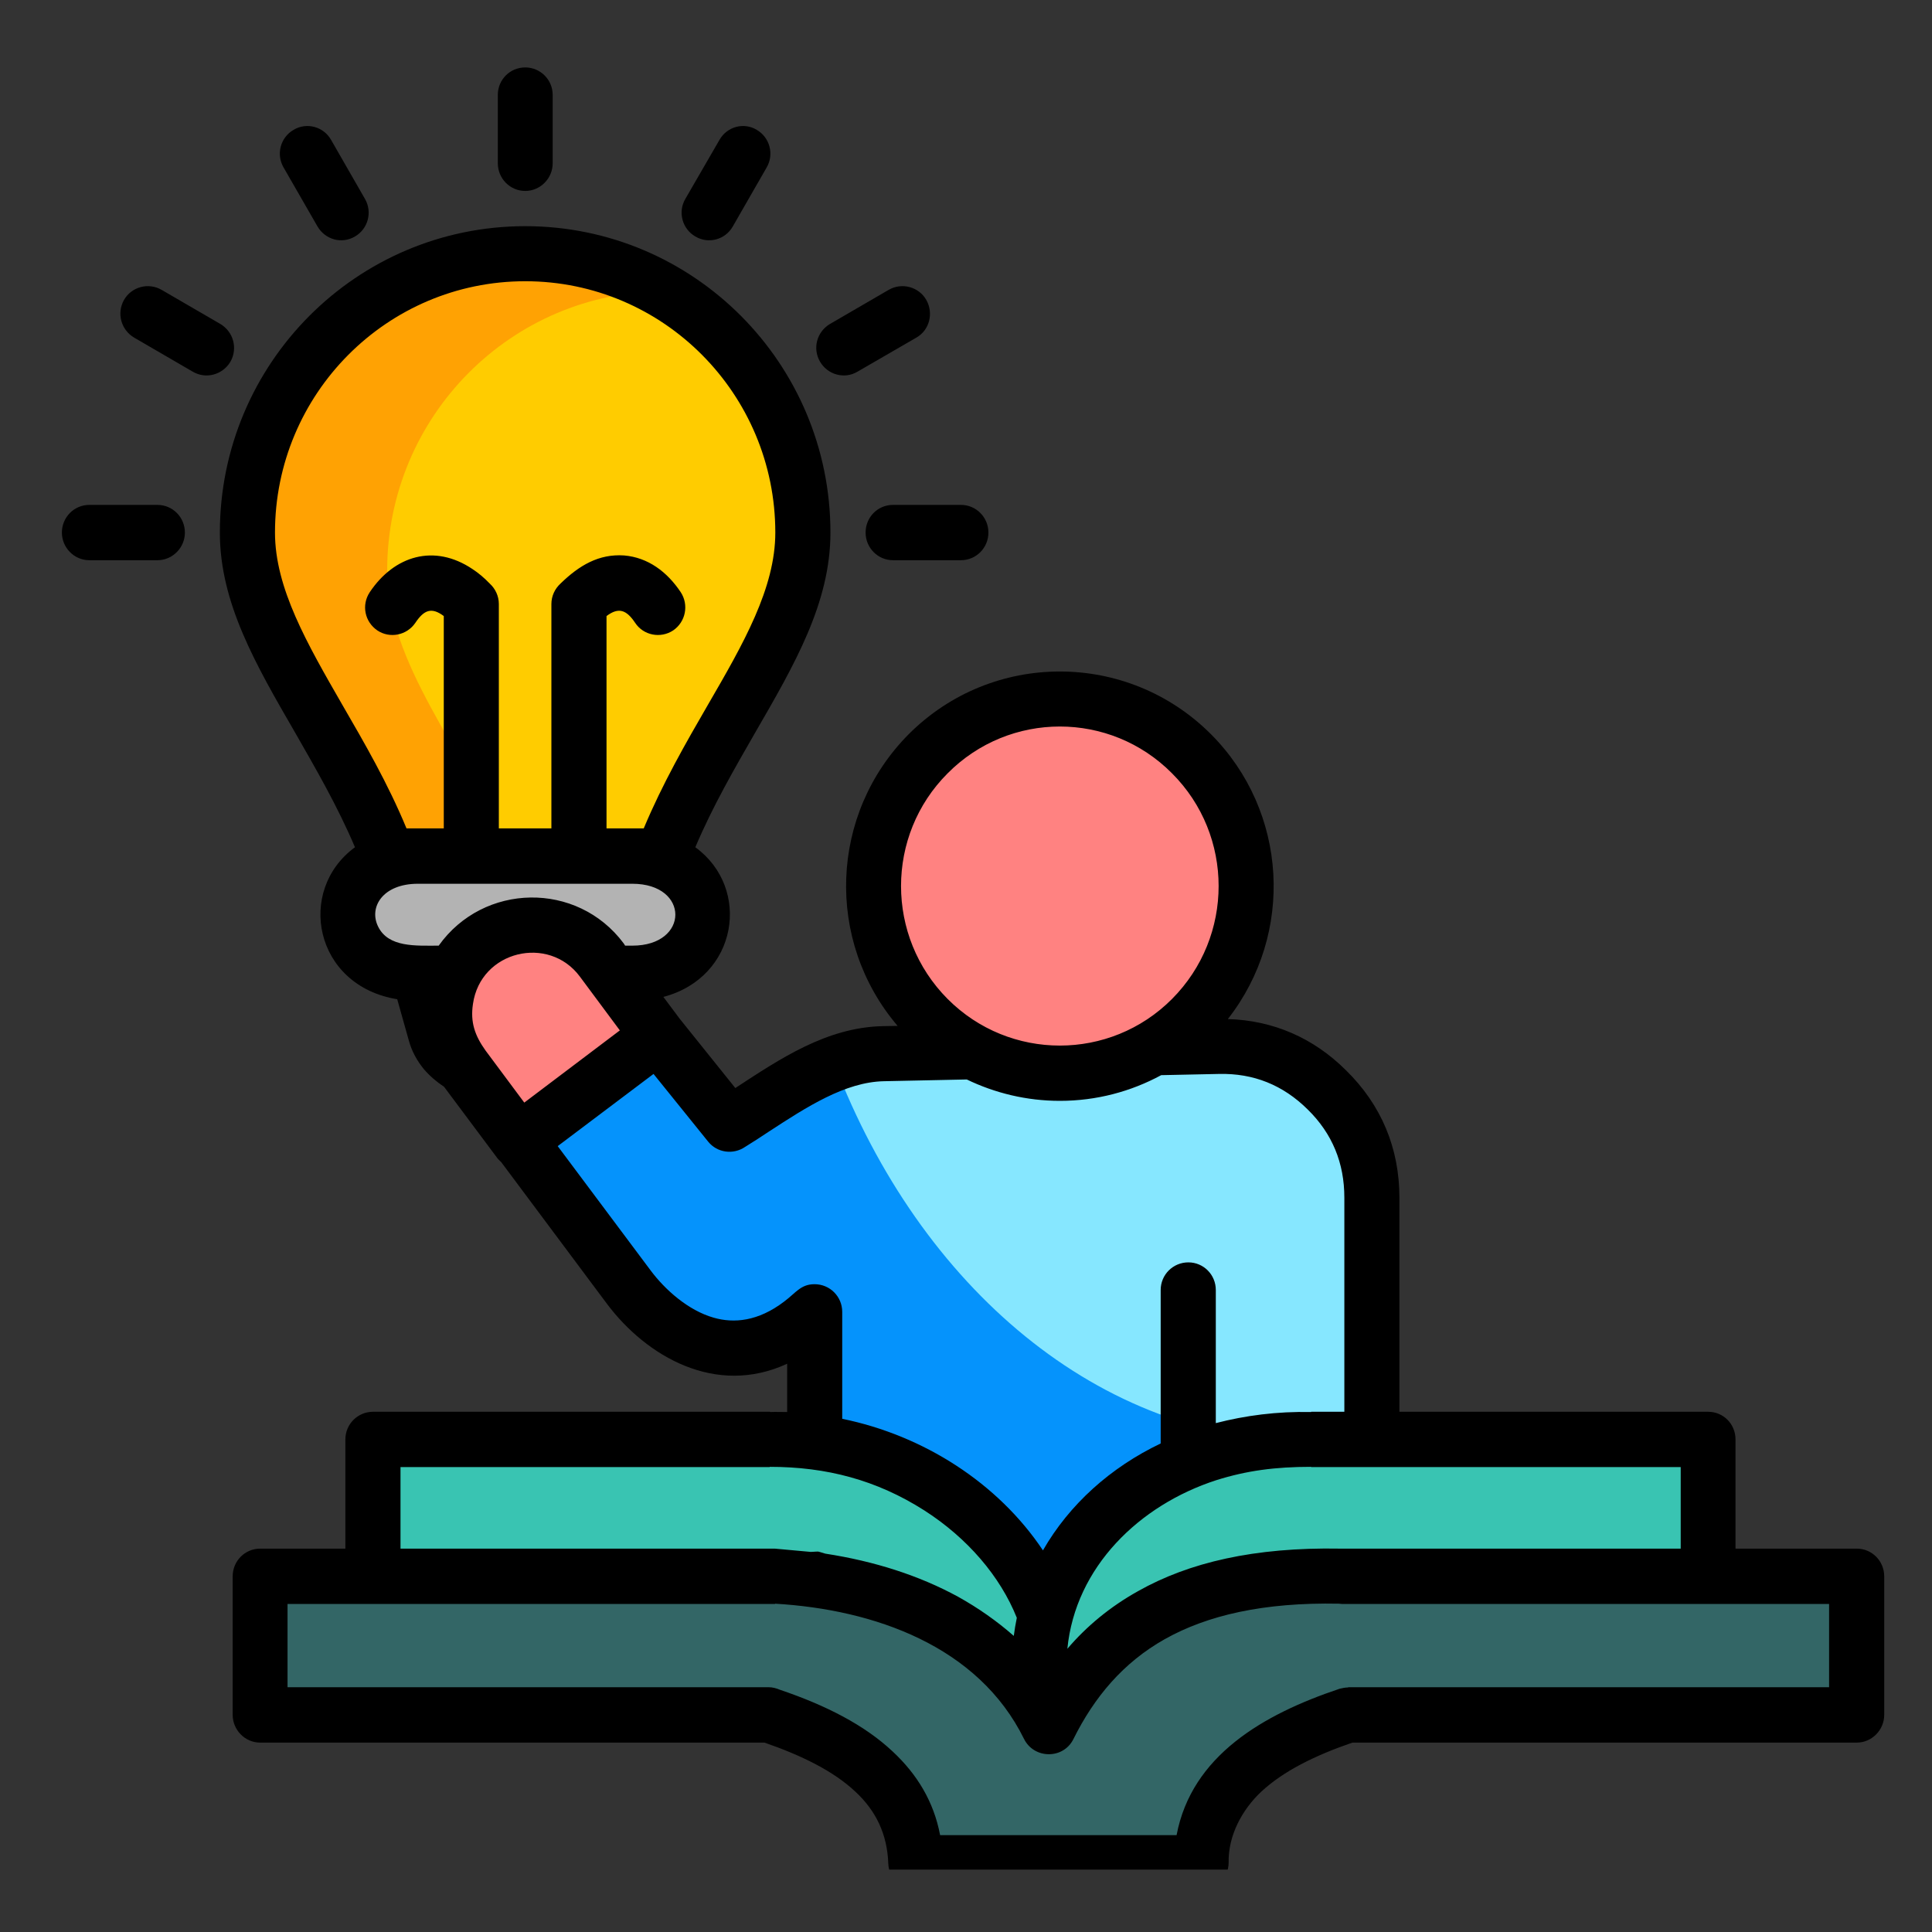 <svg xmlns="http://www.w3.org/2000/svg" xmlns:xlink="http://www.w3.org/1999/xlink" width="40" zoomAndPan="magnify" viewBox="0 0 30 30" height="40" preserveAspectRatio="xMidYMid meet" version="1.0"><rect x="0" y="0" width="30" height="30" fill="#333333" stroke="none"/><defs><g/><clipPath id="9af6dd4390"><path d="M 0.953 1.047 L 29.262 1.047 L 29.262 29.031 L 0.953 29.031 Z M 0.953 1.047 " clip-rule="nonzero"/></clipPath></defs><g fill="#ffffff" fill-opacity="1"><g transform="translate(15.906, 20.226)"><g><path d="M 0.25 0.016 C 0.219 0.016 0.191 0.004 0.172 -0.016 C 0.148 -0.035 0.141 -0.062 0.141 -0.094 C 0.141 -0.133 0.148 -0.164 0.172 -0.188 C 0.191 -0.207 0.219 -0.219 0.25 -0.219 C 0.289 -0.219 0.32 -0.207 0.344 -0.188 C 0.363 -0.164 0.375 -0.141 0.375 -0.109 C 0.375 -0.066 0.363 -0.035 0.344 -0.016 C 0.32 0.004 0.289 0.016 0.25 0.016 Z M 0.25 0.016 "/></g></g></g><path fill="#ffa203" d="M 8.156 3.938 C 10.535 3.938 12.469 5.879 12.469 8.27 C 12.469 9.883 11.035 11.309 10.285 13.289 L 6.023 13.289 C 5.277 11.309 3.844 9.883 3.844 8.27 C 3.844 5.879 5.773 3.938 8.156 3.938 Z M 8.156 3.938 " fill-opacity="1" fill-rule="evenodd"/><path fill="#ffcc00" d="M 10.316 4.523 C 11.602 5.27 12.469 6.668 12.469 8.27 C 12.469 9.883 11.035 11.309 10.285 13.293 L 7.949 13.293 C 7.172 11.605 6.012 10.301 6.012 8.852 C 6.016 6.461 7.941 4.527 10.316 4.523 Z M 10.316 4.523 " fill-opacity="1" fill-rule="evenodd"/><path fill="#666666" d="M 9.812 15.109 L 9.551 16.043 C 9.293 16.965 7.043 17.059 6.758 16.043 L 6.496 15.109 C 6.508 15.109 6.516 15.109 6.523 15.109 L 9.785 15.109 C 9.793 15.109 9.805 15.109 9.812 15.109 Z M 9.812 15.109 " fill-opacity="1" fill-rule="evenodd"/><path fill="#b3b3b3" d="M 9.82 13.289 L 6.488 13.289 C 5.039 13.289 5.039 15.109 6.488 15.109 L 9.82 15.109 C 11.27 15.109 11.27 13.289 9.82 13.289 Z M 9.82 13.289 " fill-opacity="1" fill-rule="evenodd"/><path fill="#0593fc" d="M 21.305 18.598 L 21.305 25.176 L 12.648 25.176 L 12.648 20.371 C 11.328 21.598 10.164 20.523 9.762 19.984 L 7.301 16.691 C 6.648 15.504 8.793 14.051 9.547 15.18 L 11.324 17.457 C 12.078 16.988 12.844 16.379 13.715 16.359 L 18.918 16.246 C 19.57 16.234 20.137 16.461 20.602 16.918 C 21.07 17.379 21.305 17.941 21.305 18.598 Z M 21.305 18.598 " fill-opacity="1" fill-rule="evenodd"/><path fill="#86e7ff" d="M 21.305 18.598 L 21.305 22.305 C 20.98 22.355 20.648 22.379 20.309 22.379 C 17.078 22.379 14.285 19.988 12.957 16.52 C 13.203 16.426 13.453 16.367 13.715 16.359 L 18.918 16.25 C 19.57 16.234 20.137 16.461 20.602 16.922 C 21.07 17.379 21.305 17.941 21.305 18.598 Z M 21.305 18.598 " fill-opacity="1" fill-rule="evenodd"/><path fill="#ff8281" d="M 16.457 10.855 C 18.055 10.855 19.352 12.156 19.352 13.758 C 19.352 15.363 18.055 16.664 16.457 16.664 C 14.863 16.664 13.566 15.363 13.566 13.758 C 13.566 12.156 14.859 10.855 16.457 10.855 Z M 16.457 10.855 " fill-opacity="1" fill-rule="evenodd"/><path fill="#ff8281" d="M 10.223 16.086 L 9.34 14.906 C 8.895 14.309 8.043 14.184 7.445 14.633 C 6.852 15.082 6.727 15.938 7.172 16.535 L 8.055 17.719 Z M 10.223 16.086 " fill-opacity="1" fill-rule="evenodd"/><path fill="#39c4b2" d="M 12.035 24.477 C 13.848 24.508 15.699 25.438 16.285 26.812 C 16.941 24.754 14.785 22.309 11.957 22.348 L 5.793 22.348 L 5.793 24.477 Z M 12.035 24.477 " fill-opacity="1" fill-rule="evenodd"/><path fill="#39c4b2" d="M 20.281 24.477 C 18.469 24.508 16.871 25.438 16.285 26.812 C 15.586 24.621 17.402 22.309 20.359 22.348 L 26.523 22.348 L 26.523 24.477 Z M 20.281 24.477 " fill-opacity="1" fill-rule="evenodd"/><path fill="#336666" d="M 16.285 26.812 C 15.566 25.363 13.98 24.582 12.035 24.477 L 4.039 24.477 L 4.039 26.629 L 11.934 26.629 C 13.289 27.082 14.184 27.75 14.219 28.922 L 18.652 28.922 C 18.684 27.75 19.582 27.082 20.934 26.629 L 28.832 26.629 L 28.832 24.477 L 20.836 24.477 C 18.891 24.582 17.004 25.363 16.285 26.812 Z M 16.285 26.812 " fill-opacity="1" fill-rule="evenodd"/><g clip-path="url(#9af6dd4390)"><path fill="#000000" d="M 15.902 27.004 C 15.191 25.559 13.574 24.992 12.035 24.902 L 12.035 24.906 C 9.512 24.906 6.988 24.906 4.465 24.906 L 4.465 26.199 L 11.934 26.199 C 11.996 26.199 12.055 26.215 12.109 26.238 C 12.824 26.48 13.422 26.785 13.859 27.195 C 14.242 27.551 14.5 27.977 14.598 28.496 L 18.27 28.496 C 18.504 27.262 19.613 26.621 20.801 26.223 C 20.848 26.211 20.891 26.203 20.934 26.203 L 20.934 26.199 L 28.402 26.199 L 28.402 24.906 L 20.836 24.906 C 20.82 24.906 20.805 24.902 20.789 24.902 C 19.621 24.879 18.746 25.082 18.086 25.453 C 17.441 25.816 16.992 26.352 16.668 27.004 C 16.512 27.32 16.059 27.316 15.902 27.004 Z M 14.875 24.793 C 15.191 24.969 15.48 25.172 15.742 25.402 C 15.754 25.309 15.77 25.215 15.789 25.121 C 15.531 24.477 15.023 23.883 14.352 23.453 C 13.609 22.98 12.832 22.777 11.953 22.777 L 11.953 22.781 L 6.219 22.781 L 6.219 24.047 L 12.031 24.047 L 12.59 24.098 C 12.738 24.094 12.656 24.078 12.816 24.125 C 13.578 24.242 14.273 24.465 14.875 24.793 Z M 16.574 25.602 C 16.875 25.25 17.238 24.949 17.672 24.707 C 18.461 24.262 19.477 24.023 20.809 24.047 C 20.816 24.047 20.828 24.047 20.836 24.047 L 26.098 24.047 L 26.098 22.781 L 20.359 22.781 L 20.359 22.777 C 19.797 22.777 19.359 22.836 18.887 22.984 C 17.691 23.371 16.699 24.332 16.574 25.602 Z M 26.953 24.047 L 28.832 24.047 C 29.066 24.047 29.258 24.238 29.258 24.477 L 29.258 26.629 C 29.258 26.863 29.066 27.059 28.832 27.059 L 21 27.059 C 20.41 27.262 19.926 27.504 19.586 27.82 C 19.293 28.094 19.07 28.496 19.078 28.922 C 19.078 29.16 18.887 29.352 18.652 29.352 L 14.219 29.352 C 13.988 29.352 13.801 29.168 13.793 28.934 C 13.777 28.477 13.598 28.113 13.281 27.82 C 12.945 27.504 12.457 27.262 11.871 27.059 L 4.039 27.059 C 3.805 27.059 3.613 26.863 3.613 26.629 L 3.613 24.477 C 3.613 24.238 3.805 24.047 4.039 24.047 L 5.363 24.047 L 5.363 22.352 C 5.363 22.113 5.555 21.922 5.793 21.922 L 11.957 21.922 L 11.957 21.926 C 12.043 21.922 12.133 21.926 12.223 21.926 L 12.223 21.176 C 11.117 21.688 10.039 21.066 9.422 20.242 L 7.781 18.043 C 7.758 18.023 7.734 18 7.715 17.973 L 6.895 16.875 C 6.777 16.797 6.672 16.707 6.582 16.602 C 6.477 16.473 6.395 16.328 6.348 16.156 L 6.168 15.516 C 4.875 15.305 4.598 13.824 5.512 13.156 C 5.242 12.52 4.902 11.934 4.582 11.375 C 3.969 10.316 3.414 9.359 3.414 8.27 C 3.414 5.641 5.539 3.512 8.156 3.512 C 10.77 3.512 12.895 5.641 12.895 8.27 C 12.895 9.359 12.34 10.316 11.727 11.375 C 11.406 11.934 11.066 12.52 10.797 13.156 C 11.672 13.793 11.457 15.176 10.301 15.48 L 10.555 15.82 L 11.418 16.895 C 12.117 16.438 12.836 15.953 13.707 15.934 L 13.938 15.93 C 12.809 14.605 12.883 12.637 14.109 11.402 C 15.406 10.102 17.508 10.102 18.805 11.402 C 19.996 12.598 20.105 14.496 19.066 15.824 C 19.77 15.844 20.395 16.117 20.898 16.617 C 21.449 17.156 21.73 17.828 21.73 18.598 L 21.73 21.922 L 26.523 21.922 C 26.762 21.922 26.949 22.113 26.949 22.352 L 26.949 24.047 Z M 16.195 24.074 C 16.605 23.359 17.246 22.785 18.023 22.414 L 18.023 20.031 C 18.023 19.793 18.215 19.602 18.453 19.602 C 18.688 19.602 18.879 19.793 18.879 20.031 L 18.879 22.098 C 19.336 21.98 19.832 21.914 20.359 21.926 L 20.359 21.922 L 20.875 21.922 L 20.875 18.598 C 20.875 18.059 20.688 17.602 20.305 17.227 C 19.922 16.848 19.465 16.664 18.93 16.676 L 18.031 16.695 C 17.562 16.949 17.027 17.094 16.457 17.094 C 15.941 17.094 15.449 16.973 15.012 16.762 L 13.727 16.789 C 13.121 16.801 12.523 17.191 11.941 17.57 C 11.824 17.648 11.703 17.727 11.57 17.809 C 11.387 17.934 11.137 17.902 10.996 17.727 L 10.148 16.676 L 8.66 17.797 L 10.105 19.73 C 10.324 20.023 10.684 20.348 11.082 20.461 C 11.395 20.551 11.77 20.52 12.176 20.211 C 12.359 20.074 12.434 19.941 12.648 19.941 C 12.887 19.941 13.078 20.133 13.078 20.371 L 13.078 22.031 C 14.34 22.289 15.496 23.027 16.195 24.074 Z M 9.625 16 L 9.004 15.164 C 8.52 14.512 7.461 14.762 7.344 15.59 C 7.301 15.875 7.375 16.082 7.539 16.312 L 8.141 17.121 Z M 9.684 14.648 L 9.707 14.684 L 9.82 14.684 C 10.707 14.684 10.711 13.723 9.82 13.723 L 6.488 13.723 C 5.945 13.723 5.723 14.086 5.871 14.387 C 6.031 14.715 6.457 14.684 6.812 14.684 C 7.508 13.707 8.961 13.68 9.684 14.648 Z M 18.199 12.008 C 17.238 11.039 15.676 11.039 14.715 12.008 C 13.75 12.973 13.75 14.543 14.715 15.512 C 15.676 16.477 17.238 16.477 18.199 15.512 C 19.164 14.543 19.164 12.973 18.199 12.008 Z M 13.867 8.699 C 13.629 8.699 13.441 8.504 13.441 8.27 C 13.441 8.031 13.629 7.84 13.867 7.84 L 14.922 7.84 C 15.156 7.84 15.348 8.031 15.348 8.27 C 15.348 8.508 15.156 8.699 14.922 8.699 Z M 2.445 7.84 C 2.68 7.84 2.871 8.031 2.871 8.27 C 2.871 8.504 2.68 8.699 2.445 8.699 L 1.387 8.699 C 1.152 8.699 0.961 8.504 0.961 8.27 C 0.961 8.031 1.152 7.84 1.387 7.84 Z M 3.422 5.031 C 3.625 5.152 3.695 5.41 3.578 5.617 C 3.457 5.82 3.199 5.891 2.996 5.773 L 2.082 5.242 C 1.879 5.121 1.809 4.863 1.926 4.656 C 2.043 4.453 2.305 4.383 2.508 4.5 Z M 5.668 3.09 C 5.785 3.293 5.715 3.555 5.512 3.672 C 5.309 3.793 5.051 3.723 4.93 3.516 L 4.402 2.598 C 4.285 2.395 4.355 2.133 4.559 2.016 C 4.762 1.895 5.023 1.965 5.141 2.172 Z M 13.312 5.773 C 13.113 5.891 12.852 5.82 12.734 5.617 C 12.613 5.41 12.684 5.152 12.887 5.031 L 13.801 4.5 C 14.004 4.383 14.266 4.453 14.383 4.656 C 14.5 4.863 14.434 5.125 14.23 5.242 Z M 11.379 3.516 C 11.262 3.723 11 3.793 10.797 3.672 C 10.594 3.555 10.523 3.293 10.641 3.09 L 11.172 2.172 C 11.289 1.965 11.551 1.895 11.75 2.016 C 11.953 2.133 12.023 2.395 11.906 2.598 Z M 8.582 2.535 C 8.582 2.77 8.391 2.965 8.156 2.965 C 7.918 2.965 7.73 2.77 7.73 2.535 L 7.73 1.473 C 7.73 1.238 7.918 1.047 8.156 1.047 C 8.391 1.047 8.582 1.238 8.582 1.473 Z M 6.891 12.863 L 6.891 9.566 C 6.699 9.422 6.582 9.473 6.449 9.672 C 6.316 9.867 6.051 9.918 5.859 9.789 C 5.664 9.656 5.609 9.395 5.742 9.195 C 6.121 8.629 6.742 8.438 7.336 8.836 C 7.426 8.895 7.516 8.969 7.605 9.062 C 7.691 9.141 7.746 9.254 7.746 9.379 L 7.746 12.863 L 8.562 12.863 L 8.562 9.379 C 8.562 9.254 8.617 9.141 8.703 9.062 C 8.992 8.781 9.297 8.598 9.691 8.625 C 10.062 8.656 10.359 8.879 10.57 9.195 C 10.699 9.391 10.648 9.656 10.453 9.789 C 10.258 9.918 9.992 9.867 9.863 9.672 C 9.73 9.473 9.609 9.422 9.418 9.566 L 9.418 12.863 L 9.996 12.863 C 10.289 12.164 10.648 11.539 10.992 10.945 C 11.543 9.996 12.039 9.133 12.039 8.27 C 12.039 6.117 10.301 4.367 8.156 4.367 C 6.008 4.367 4.27 6.117 4.27 8.27 C 4.27 9.133 4.77 9.996 5.316 10.945 C 5.66 11.539 6.023 12.164 6.312 12.863 Z M 6.891 12.863 " fill-opacity="1" fill-rule="nonzero"/></g></svg>